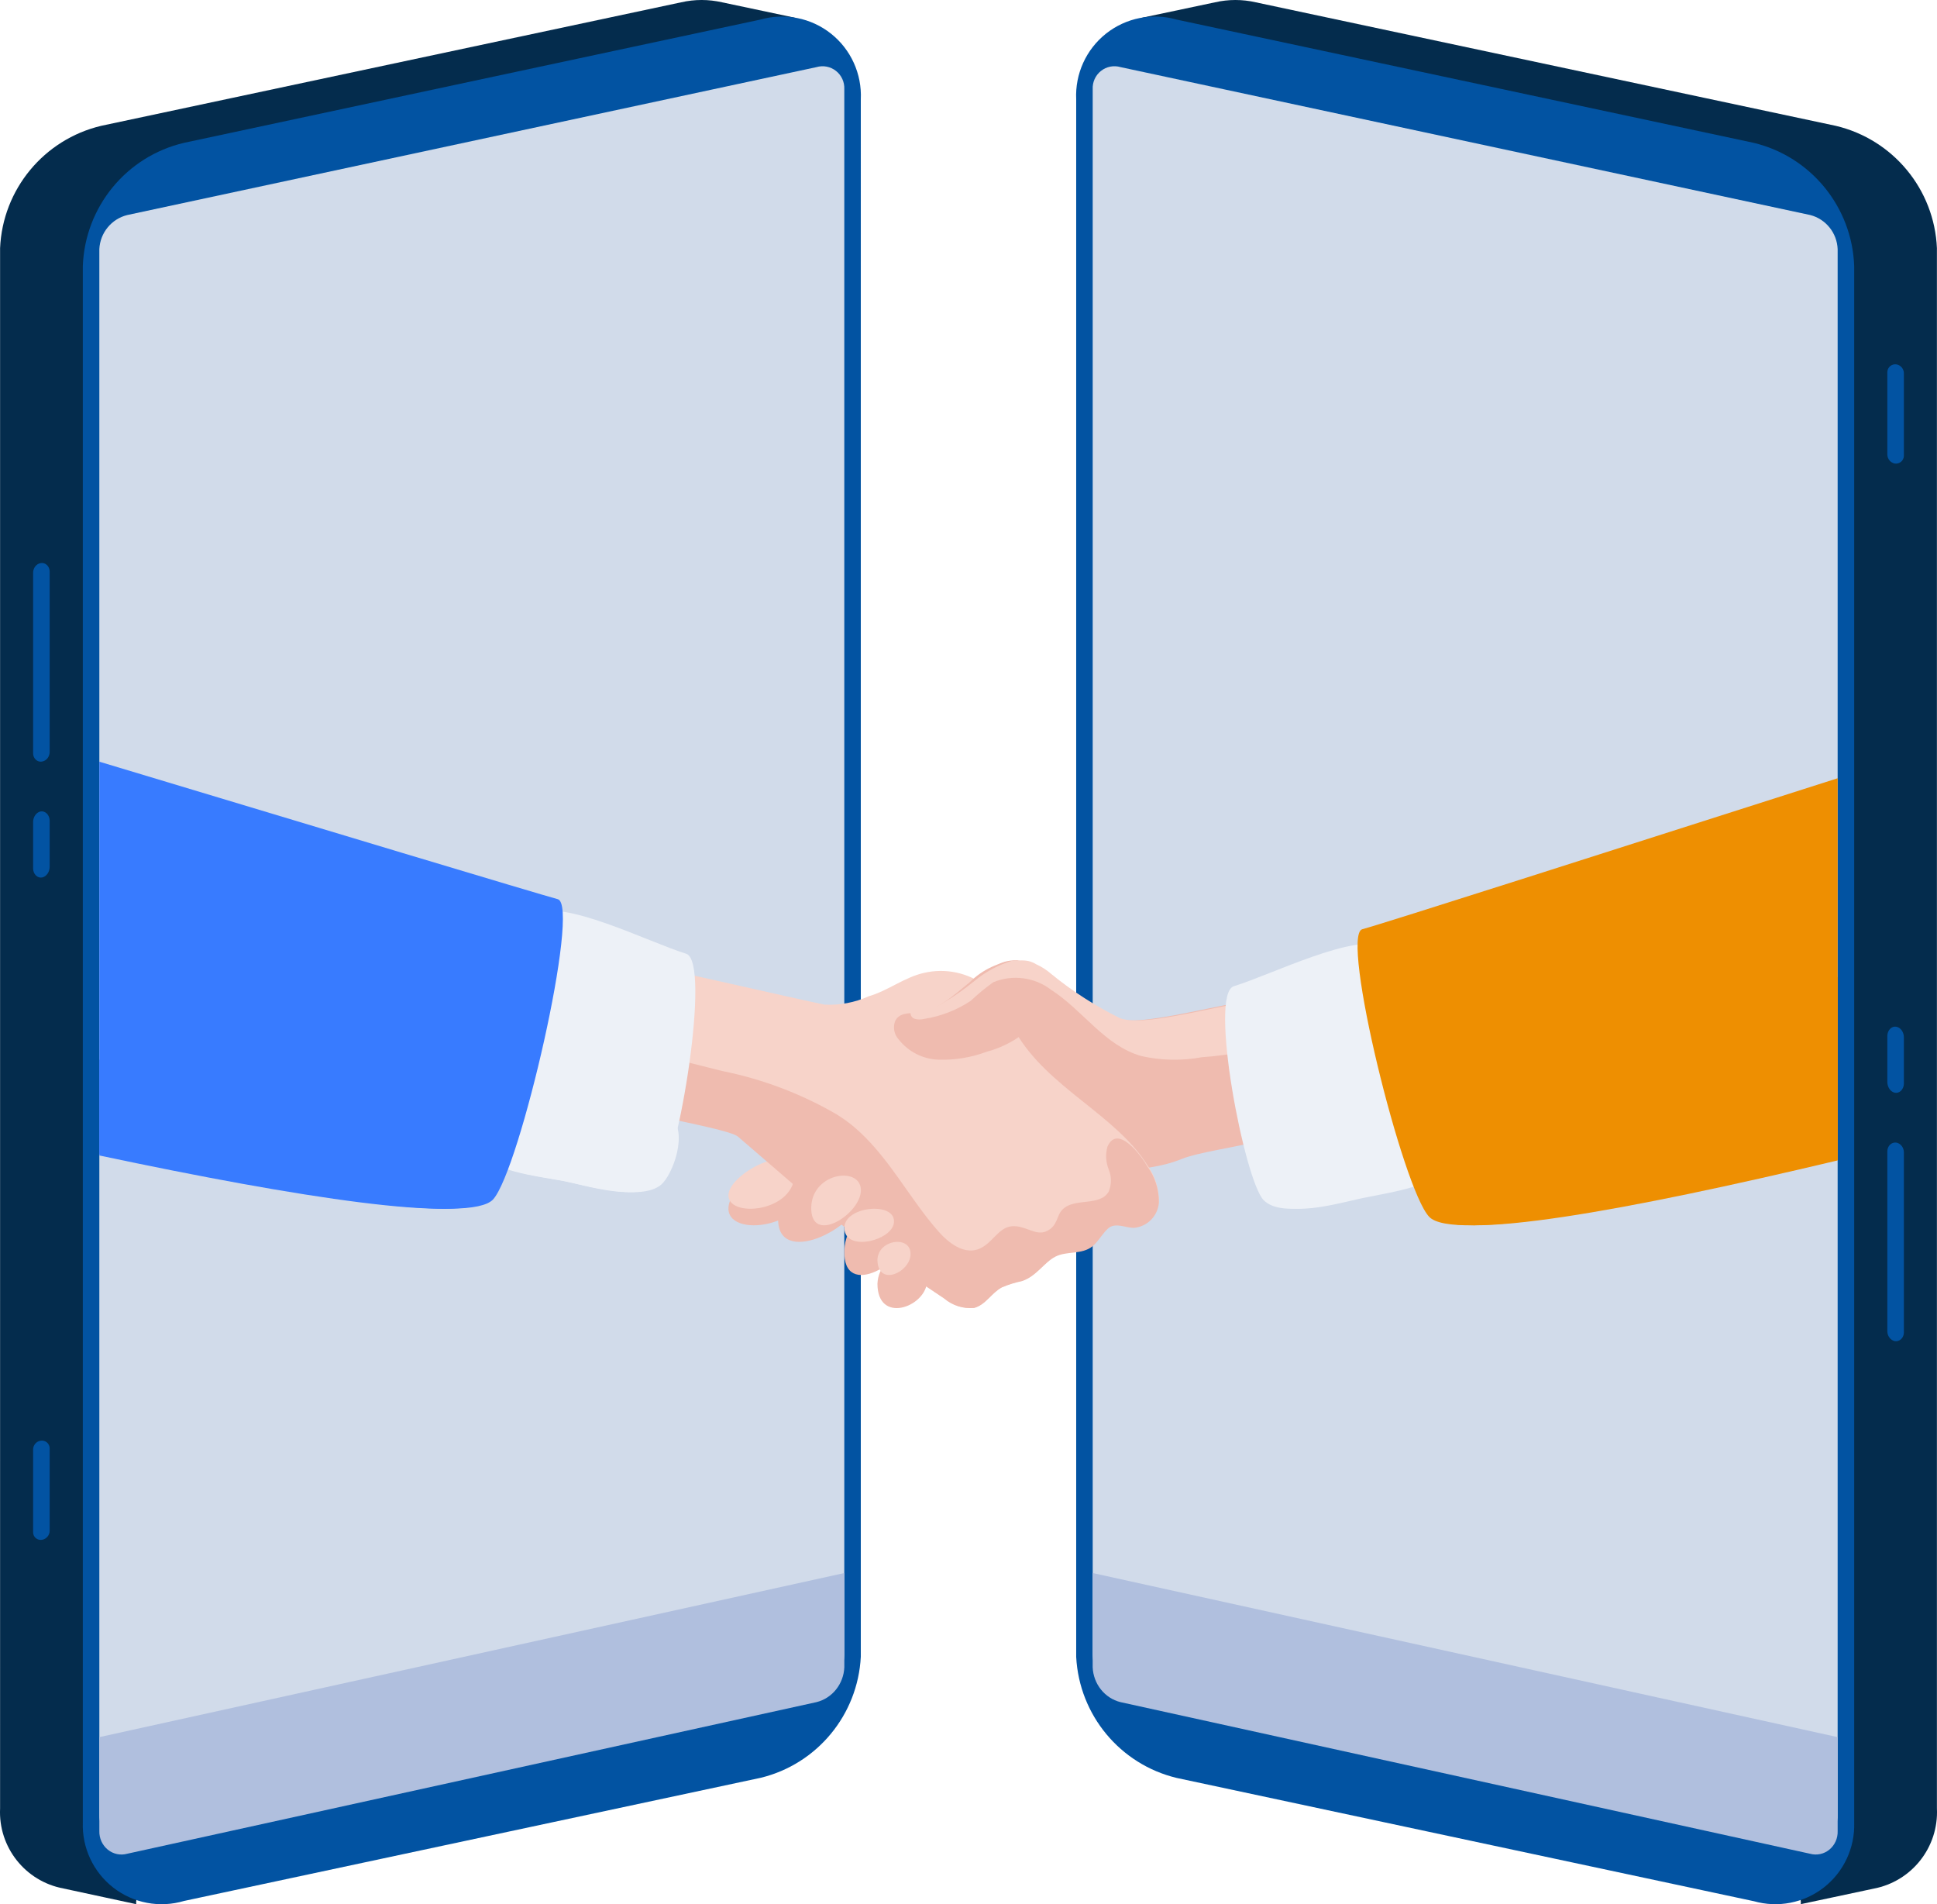 <svg xmlns="http://www.w3.org/2000/svg" width="117" height="115" viewBox="0 0 117 115">
    <g fill="none" fill-rule="evenodd">
        <g fill-rule="nonzero">
            <g>
                <path fill="#042C4D" d="M108.76 115l4.405-.938c2.31-.434 3.944-2.504 3.83-4.85V14.988c-.152-3.549-2.644-6.565-6.101-7.387L75.858.141c-.814-.188-1.66-.188-2.475 0L69 1.067S109.784 114.126 108.76 115z" transform="translate(-841 -3356) translate(841 3356)"/>
                <path fill="#0253A2" d="M105.928 114.817l-34.854-7.443c-3.414-.82-5.883-3.792-6.069-7.305V6c-.073-1.537.598-3.014 1.801-3.97 1.204-.954 2.793-1.27 4.268-.847l34.854 7.443c3.462.834 5.944 3.878 6.07 7.443v93.994c.051 1.525-.628 2.984-1.829 3.924-1.2.94-2.776 1.248-4.24.829z" transform="translate(-841 -3356) translate(841 3356)"/>
                <path fill="#D1DBEA" d="M109.346 110.958l-41.659-8.922c-.957-.229-1.646-1.07-1.685-2.06V5.388c-.021-.428.165-.84.5-1.105.335-.265.777-.35 1.185-.229l41.659 8.933c.942.244 1.614 1.081 1.653 2.06v94.577c.013.42-.17.82-.495 1.083-.326.262-.755.355-1.158.251z" transform="translate(-841 -3356) translate(841 3356)"/>
                <path fill="#0253A2" d="M114.44 80.993c-.254-.062-.437-.308-.44-.594V69.513c.004-.153.068-.296.175-.393.108-.097.248-.138.385-.113.256.058.44.306.44.594v10.886c-.004.153-.068.296-.175.393-.108.097-.248.138-.385.113zM114.44 65.99c-.253-.063-.436-.33-.44-.642v-2.781c0-.17.063-.33.172-.438.108-.107.25-.15.388-.118.259.058.444.334.44.653v2.793c-.006.166-.072.32-.18.422-.107.102-.246.142-.38.11zM114.44 27.993c-.254-.055-.437-.279-.44-.539v-4.988c.004-.139.068-.27.175-.357.108-.088.248-.125.385-.102.256.052.44.277.44.539v4.988c-.004.139-.068.27-.175.357-.108.088-.248.125-.385.102z" transform="translate(-841 -3356) translate(841 3356)"/>
                <path fill="#B0BFDE" d="M111 104.91v5.672c.014.436-.172.852-.503 1.123-.33.27-.765.361-1.172.246l-41.64-9.154c-.957-.235-1.645-1.099-1.685-2.114V95l45 9.91z" transform="translate(-841 -3356) translate(841 3356)"/>
                <path fill="#042C4D" d="M8.24 115l-4.405-.949c-2.308-.429-3.944-2.496-3.83-4.839V14.988C.158 11.439 2.65 8.423 6.107 7.6L41.142.14c.814-.187 1.66-.187 2.475 0L48 1.067S7.215 114.126 8.24 115z" transform="translate(-841 -3356) translate(841 3356)"/>
                <path fill="#0253A2" d="M11.116 114.804l34.85-7.442c3.399-.835 5.848-3.803 6.029-7.304V6c.073-1.536-.598-3.014-1.802-3.969-1.203-.954-2.793-1.27-4.269-.847L11.116 8.626c-3.479.817-5.982 3.865-6.113 7.442v93.984c-.056 1.535.63 3.004 1.84 3.946 1.212.942 2.802 1.242 4.273.806z" transform="translate(-841 -3356) translate(841 3356)"/>
                <path fill="#D1DBEA" d="M7.686 110.953l41.627-8.922c.957-.228 1.646-1.07 1.685-2.06V5.389c.021-.428-.165-.84-.5-1.105-.335-.265-.777-.35-1.185-.229L7.686 12.987c-.953.235-1.639 1.073-1.686 2.06v94.572c-.01.425.178.83.51 1.093s.768.352 1.176.24z" transform="translate(-841 -3356) translate(841 3356)"/>
                <path fill="#0253A2" d="M2.44 34.01c-.259.053-.444.304-.44.593v10.882c-.003.153.058.299.165.397.107.098.248.138.385.108.259-.048.449-.294.45-.582V34.515c0-.154-.063-.3-.172-.398-.108-.097-.25-.137-.388-.107zM2.44 49.008c-.256.062-.44.33-.44.64v2.798c0 .164.063.32.168.424.106.105.246.15.382.122.258-.061.446-.328.45-.64v-2.799c-.004-.164-.068-.319-.175-.424-.108-.104-.248-.149-.385-.121zM2.44 87.009c-.259.048-.444.276-.44.538v4.985c-.003.14.058.272.165.361.107.09.248.125.385.098.258-.051.446-.276.45-.538v-4.986c0-.14-.063-.272-.172-.36-.108-.09-.25-.125-.388-.098z" transform="translate(-841 -3356) translate(841 3356)"/>
                <path fill="#B0BFDE" d="M6 104.91v5.673c-.01.436.178.852.51 1.122.332.27.768.361 1.176.247l41.629-9.155c.956-.235 1.645-1.099 1.685-2.114V95l-45 9.91z" transform="translate(-841 -3356) translate(841 3356)"/>
                <path fill="#EFBBAF" d="M63.136 58.817c1.288 1.046 2.698 1.945 4.202 2.68 1.9.684 8.187-1.562 10.25-1.138 2.063.425 2.53 4.234 2.389 6.355-.141 2.122-6.623 2.495-8.578 3.271-2.508 1.035-5.429.456-7.817 1.346-1.01.372-1.933.983-2.921 1.356-.96.445-2.087.414-3.019-.083-1.194-.766-1.585-2.484-1.64-3.996-.108-3.374 2.824-13.538 7.134-9.79zM44.052 72.643c-.64 2.23 4.809 1.678 4.945-1.407.126-2.71-4.43-.375-4.945 1.407z" transform="translate(-841 -3356) translate(841 3356)"/>
                <path fill="#F7D3C9" d="M44.032 71.976c-.443 1.596 3.82 1.37 3.965-.984.131-2.15-3.593-.328-3.965.984z" transform="translate(-841 -3356) translate(841 3356)"/>
                <path fill="#F7D3C9" d="M55.799 58.758c1.317-.313 2.702-.013 3.778.817.892.613 1.274 1.926 1.815 2.83 1.921 3.28 5.997 4.926 7.897 7.937.472.643.721 1.426.711 2.227-.065.82-.708 1.472-1.518 1.538-.435 0-.881-.237-1.306-.107-.424.129-.742.87-1.199 1.237-.637.516-1.539.268-2.229.623-.69.355-1.135 1.194-2.027 1.496-.411.084-.813.21-1.2.376-.636.334-.986 1.076-1.697 1.259-.654.057-1.304-.152-1.805-.581-5.434-3.636-6.951-5.077-12.46-9.864-.732-.635-9.425-1.86-9.552-2.754-.127-.892 1.486-8.002 2.728-7.787.955.161 11.154 2.495 12.067 2.667.919.047 1.835-.126 2.675-.505 1.178-.344 2.123-1.13 3.322-1.41z" transform="translate(-841 -3356) translate(841 3356)"/>
                <path fill="#EFBBAF" d="M50.453 67.25c.371.223.726.472 1.06.746 2.122 1.758 3.363 4.326 5.187 6.392.605.682 1.496 1.353 2.355 1.066.859-.288 1.22-1.321 2.057-1.396.838-.075 1.442.618 2.121.288s.562-.927.955-1.31c.72-.714 2.238-.16 2.778-1.066.181-.433.181-.92 0-1.353-.173-.434-.199-.913-.074-1.364.626-1.438 2.121.66 2.397 1.172.472.637.721 1.412.711 2.205-.065.813-.708 1.459-1.517 1.524-.435 0-.88-.234-1.304-.107-.425.128-.743.863-1.199 1.226-.636.51-1.538.266-2.227.617-.69.352-1.135 1.183-2.026 1.481-.41.084-.812.21-1.198.373-.637.33-.987 1.066-1.697 1.247-.653.057-1.302-.15-1.803-.576-5.43-3.6-6.947-5.028-12.451-9.769-.732-.628-9.418-1.843-9.545-2.727-.128-.884.095-2.642 1.06-2.877.464-.08.94-.046 1.39.096l6.15 1.545c2.397.482 4.7 1.349 6.82 2.567zM58.57 59.323c-1.013.82-2.025 1.786-3.24 1.86-.476 0-1.073 0-1.276.524-.12.364-.038.767.213 1.05.599.764 1.49 1.217 2.44 1.24.989.03 1.975-.135 2.905-.484.777-.205 1.508-.561 2.157-1.05.685-.545 1.128-1.356 1.225-2.247.08-1.044-.594-1.989-1.58-2.216-1.068.084-2.074.552-2.844 1.323z" transform="translate(-841 -3356) translate(841 3356)"/>
                <path fill="#EFBBAF" d="M51.993 72.296c.214-2.066-4.862-1.663-4.99 1.219-.139 3.098 4.787.681 4.99-1.22z" transform="translate(-841 -3356) translate(841 3356)"/>
                <path fill="#F7D3C9" d="M51.996 71.976c.13-1.569-2.91-1.233-2.995.908-.065 2.32 2.873.527 2.995-.908z" transform="translate(-841 -3356) translate(841 3356)"/>
                <path fill="#EFBBAF" d="M54.995 74.304c.171-2.093-3.888-1.65-3.993 1.206-.114 3.095 3.821.706 3.993-1.206z" transform="translate(-841 -3356) translate(841 3356)"/>
                <path fill="#EFBBAF" d="M55.995 77.434c.15-1.666-2.875-2.177-2.995.09 0 2.46 2.875 1.429 2.995-.09z" transform="translate(-841 -3356) translate(841 3356)"/>
                <path fill="#F7D3C9" d="M77.806 60.36c-2.042-.422-8.264 1.817-10.144 1.136-1.49-.734-2.885-1.63-4.16-2.673-.271-.239-.58-.437-.913-.588-.205-.131-.442-.21-.687-.227-.126-.01-.251-.01-.377 0-.114-.01-.23-.01-.343 0-.847.248-1.63.663-2.3 1.218-.627.514-1.295.98-1.999 1.393-.335.183-.697.315-1.075.392-.204 0-.752-.104-.806.144-.02.177.1.341.28.382.173.042.354.042.526 0 1.016-.158 1.981-.531 2.827-1.094.426-.405.882-.781 1.364-1.125 1.16-.477 2.498-.302 3.482.454 1.924 1.228 3.224 3.364 5.449 4.004 1.202.272 2.451.297 3.664.072 1.798-.12 3.569-.492 5.255-1.104.398-.135.745-.379 1-.701.483-.723-.28-1.528-1.043-1.682zM53.993 73.86c.185-1.372-3.227-1.014-2.98.444.205 1.278 2.846.596 2.98-.443zM54.995 75.82c.121-1.302-2.145-.976-1.987.43.158 1.406 1.894.586 1.987-.43z" transform="translate(-841 -3356) translate(841 3356)"/>
                <path fill="#EDF1F7" d="M88.793 65.348c-.25-.93-.608-1.83-1.064-2.683-.76-1.485-1.673-2.89-2.724-4.192-.367-.526-.847-.965-1.404-1.29-1.703-.88-6.746 1.656-9.077 2.38-1.521.471.639 11.717 1.799 12.912 1.16 1.195 4.628 0 5.852-.178 3.096-.566 6.65-1.048 6.82-4.989.024-.66-.044-1.319-.202-1.96z" transform="translate(-841 -3356) translate(841 3356)"/>
                <path fill="#EDF1F7" d="M88.309 66.217c-.261-.136-.546-.21-.834-.217-.735.035-1.457.233-2.122.583-2.362.986-4.851 1.542-7.372 1.648-.462-.018-.921.072-1.35.263-1.204.675-.442 3.17.279 4.004 1.03 1.145 4.479 0 5.663-.194 1.72-.355 3.718-.606 5.149-1.876 1.04-.984 1.956-3.467.587-4.21z" transform="translate(-841 -3356) translate(841 3356)"/>
                <path fill="#EE8F01" d="M111 47c-13.184 4.213-27.51 8.803-28.717 9.119-1.344.378 2.444 15.694 4.042 17.365 1.397 1.491 11.978-.431 24.675-3.436V47z" transform="translate(-841 -3356) translate(841 3356)"/>
                <path fill="#EE8F01" d="M111 59c-9.182 2.528-18.669 5.067-26.875 7.116-.714.177 1.847 6.586 2.382 7.283 1.207 1.644 11.774-.291 24.493-3.319V59z" transform="translate(-841 -3356) translate(841 3356)"/>
                <path fill="#EDF1F7" d="M27.18 64.002c.24-.998.586-1.965 1.033-2.883.74-1.595 1.632-3.107 2.665-4.513.366-.561.84-1.036 1.394-1.393 1.694-.972 6.818 1.652 9.173 2.386 1.529.475-.465 12.504-1.611 13.8-1.147 1.295-4.649.129-5.888-.098-3.1-.54-6.705-.982-6.932-5.193-.043-.707.013-1.416.166-2.106z" transform="translate(-841 -3356) translate(841 3356)"/>
                <path fill="#EDF1F7" d="M27.733 65.226c.281-.138.586-.215.896-.226.792.016 1.573.205 2.294.554 2.546.96 5.223 1.472 7.926 1.516.497-.03.995.051 1.461.238 1.29.679.512 3.236-.245 4.107-1.067 1.256-4.8.136-6.08-.102-1.846-.328-3.99-.543-5.516-1.833-1.163-.928-2.23-3.462-.736-4.254z" transform="translate(-841 -3356) translate(841 3356)"/>
                <path fill="#387BFF" d="M33.69 54.304C32.545 53.998 19.098 49.946 6 46v23.676c12.377 2.67 22.402 4.22 23.78 2.765 1.62-1.773 5.308-17.768 3.91-18.137z" transform="translate(-841 -3356) translate(841 3356)"/>
                <path fill="#387BFF" d="M30.842 67.974c-.815-1.236-4.616-1.369-5.942-1.543L6 64v5.782c12.196 2.585 22.074 4.086 23.432 2.677.741-.797 2.015-3.576 1.41-4.485z" transform="translate(-841 -3356) translate(841 3356)"/>
            </g>
        </g>
    </g>
</svg>
